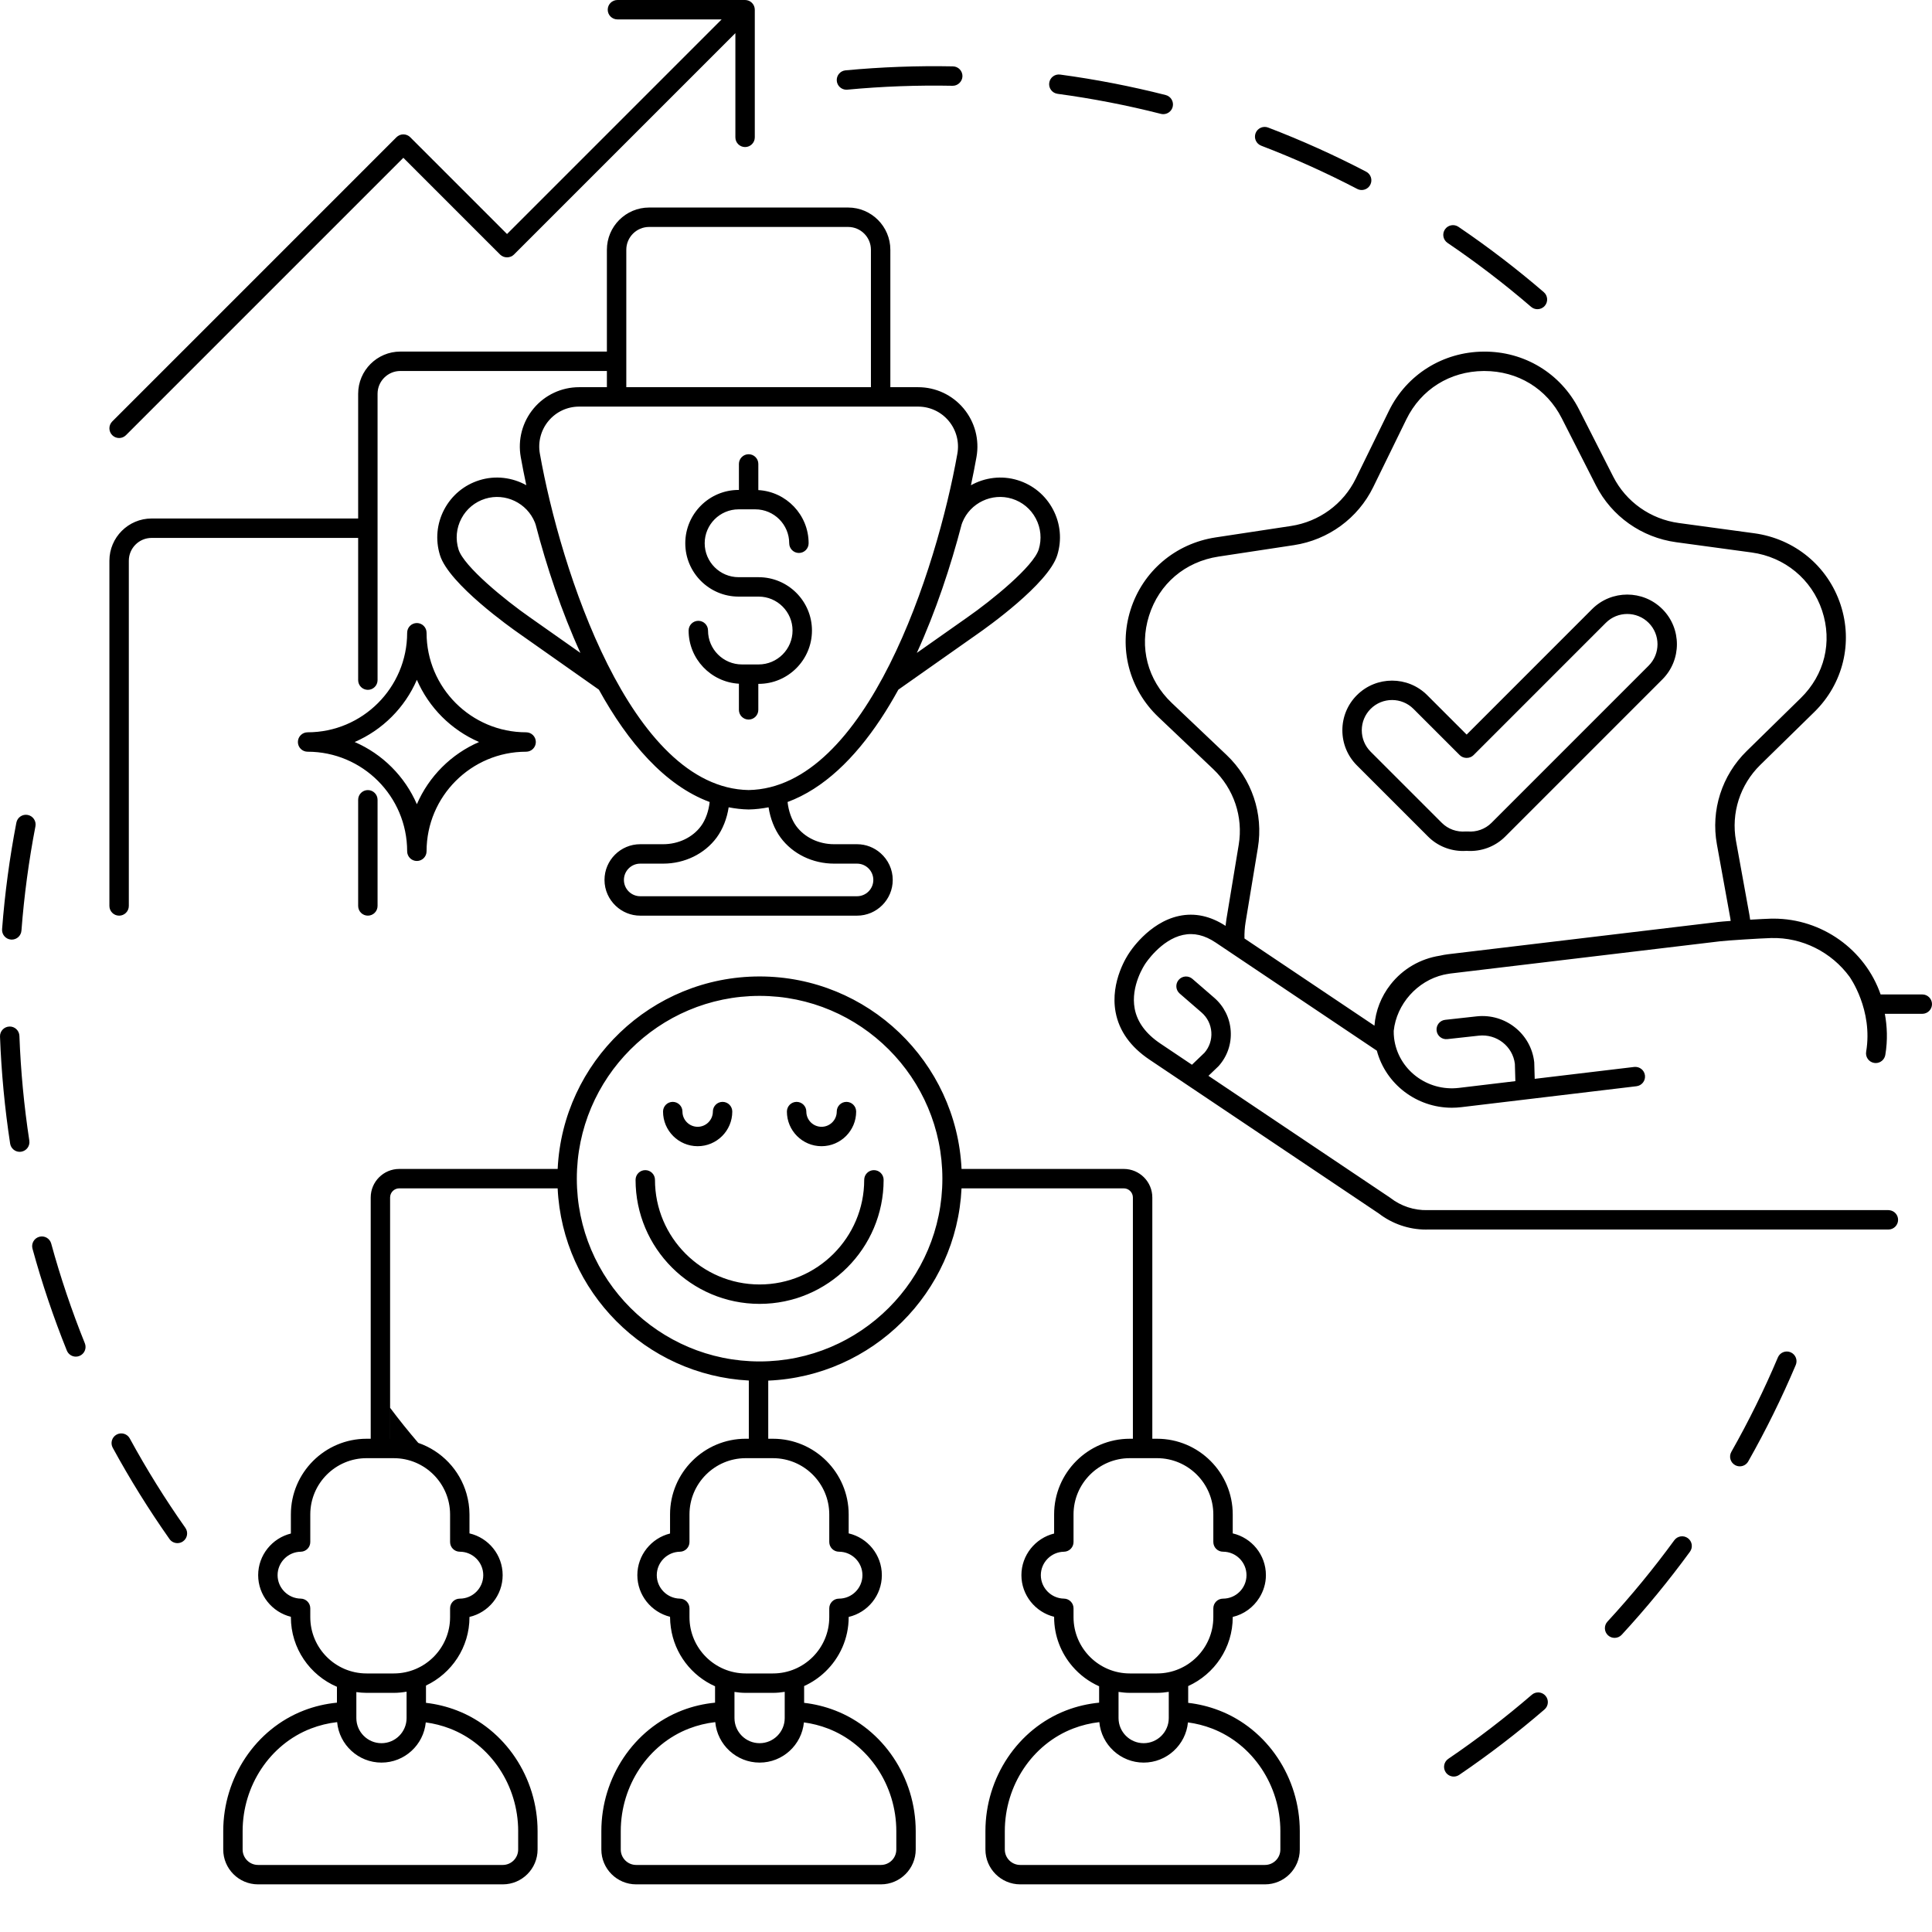 <svg width="190" height="190" viewBox="0 0 190 190" fill="none" xmlns="http://www.w3.org/2000/svg">
<g clip-path="url(#clip0_422_658)">
<path d="M38.366 138.45C39.25 139.632 40.176 140.781 41.135 141.9C40.379 141.641 39.571 141.493 38.727 141.493H38.366V138.45ZM12.763 141.463C12.51 140.999 11.932 140.83 11.468 141.082C11.005 141.334 10.834 141.914 11.087 142.377C12.765 145.457 14.643 148.477 16.668 151.353C16.854 151.617 17.15 151.757 17.449 151.757C17.64 151.757 17.831 151.701 17.999 151.583C18.429 151.279 18.533 150.684 18.229 150.253C16.245 147.437 14.406 144.48 12.763 141.464V141.463ZM5.037 122.299C4.899 121.791 4.376 121.49 3.864 121.63C3.356 121.769 3.056 122.294 3.196 122.803C4.122 126.188 5.259 129.558 6.573 132.819C6.724 133.19 7.081 133.417 7.459 133.417C7.578 133.417 7.699 133.394 7.816 133.347C8.305 133.15 8.542 132.594 8.344 132.105C7.056 128.912 5.944 125.613 5.036 122.299H5.037ZM1.909 101.873C1.889 101.346 1.447 100.929 0.919 100.954C0.392 100.974 -0.019 101.417 0.001 101.944C0.132 105.46 0.467 109 0.997 112.465C1.069 112.937 1.476 113.275 1.939 113.275C1.987 113.275 2.036 113.271 2.084 113.263C2.606 113.183 2.964 112.697 2.884 112.175C2.365 108.782 2.037 105.316 1.909 101.872V101.873ZM1.084 92.401C1.109 92.403 1.133 92.404 1.158 92.404C1.652 92.404 2.07 92.023 2.109 91.522C2.371 88.085 2.834 84.634 3.485 81.263C3.584 80.746 3.246 80.245 2.729 80.145C2.212 80.045 1.711 80.383 1.61 80.901C0.946 84.343 0.472 87.868 0.205 91.377C0.165 91.903 0.558 92.361 1.084 92.402V92.401ZM165.989 151.268C165.561 150.957 164.965 151.051 164.655 151.476C162.626 154.255 160.415 156.947 158.084 159.474C157.726 159.861 157.75 160.465 158.138 160.823C158.322 160.992 158.553 161.075 158.786 161.075C159.043 161.075 159.299 160.972 159.487 160.768C161.867 158.188 164.125 155.44 166.197 152.601C166.508 152.175 166.415 151.578 165.989 151.268ZM176.094 132.987C175.608 132.781 175.048 133.009 174.843 133.495C173.504 136.662 171.964 139.785 170.267 142.779C170.007 143.238 170.169 143.82 170.627 144.08C170.776 144.164 170.937 144.205 171.097 144.205C171.43 144.205 171.753 144.031 171.928 143.721C173.661 140.663 175.233 137.473 176.601 134.238C176.806 133.753 176.579 133.193 176.093 132.987H176.094ZM150.644 166.67C148.037 168.918 145.273 171.038 142.432 172.969C141.996 173.266 141.882 173.859 142.179 174.296C142.364 174.567 142.664 174.714 142.969 174.714C143.154 174.714 143.341 174.66 143.505 174.548C146.407 172.576 149.229 170.412 151.891 168.116C152.29 167.772 152.335 167.169 151.99 166.77C151.647 166.371 151.043 166.325 150.644 166.67H150.644ZM142.355 23.886C145.2 25.815 147.965 27.931 150.575 30.177C150.755 30.332 150.977 30.408 151.197 30.408C151.465 30.408 151.733 30.295 151.921 30.076C152.265 29.676 152.22 29.074 151.821 28.73C149.156 26.437 146.332 24.275 143.427 22.305C142.992 22.01 142.398 22.124 142.101 22.56C141.805 22.997 141.919 23.59 142.356 23.886H142.355ZM124.031 14.328C127.243 15.556 130.418 16.986 133.469 18.577C133.61 18.651 133.761 18.686 133.911 18.686C134.255 18.686 134.587 18.499 134.758 18.172C135.001 17.705 134.82 17.129 134.353 16.884C131.237 15.259 127.994 13.798 124.713 12.544C124.222 12.356 123.669 12.602 123.48 13.094C123.292 13.587 123.539 14.139 124.031 14.327L124.031 14.328ZM83.242 8.822C83.272 8.822 83.302 8.821 83.333 8.818C86.748 8.496 90.245 8.367 93.678 8.436C94.174 8.452 94.64 8.028 94.651 7.5C94.662 6.973 94.243 6.537 93.715 6.527C90.209 6.457 86.641 6.59 83.153 6.918C82.628 6.967 82.243 7.433 82.293 7.958C82.339 8.452 82.755 8.823 83.242 8.823V8.822ZM104.002 9.227C107.416 9.686 110.835 10.349 114.165 11.197C114.244 11.217 114.323 11.226 114.402 11.226C114.828 11.226 115.216 10.938 115.326 10.507C115.456 9.995 115.147 9.476 114.636 9.346C111.235 8.481 107.743 7.803 104.257 7.334C103.731 7.262 103.254 7.631 103.184 8.153C103.114 8.676 103.48 9.156 104.003 9.226L104.002 9.227ZM124.494 154.908C124.494 155.724 124.252 156.481 123.849 157.127C123.266 158.062 122.336 158.759 121.232 159.015V159.036C121.232 162.049 119.431 164.643 116.851 165.814V167.464C117.886 167.583 118.903 167.831 119.885 168.209C124.635 170.039 127.826 174.811 127.826 180.083V181.891C127.826 183.779 126.291 185.315 124.402 185.315H100.333C98.445 185.315 96.91 183.779 96.91 181.891V180.083C96.91 174.81 100.101 170.039 104.85 168.209C105.899 167.805 106.987 167.555 108.092 167.446V165.835C107.076 165.382 106.181 164.709 105.465 163.875C104.346 162.572 103.666 160.883 103.666 159.036V159.001C101.825 158.548 100.449 156.876 100.449 154.907C100.449 152.938 101.825 151.266 103.666 150.813V148.936C103.666 144.832 107.005 141.492 111.11 141.492H111.413V117.765C111.413 117.27 111.011 116.867 110.516 116.867H94.561C94.075 127.107 85.806 135.341 75.552 135.775V141.492H76.017C80.122 141.492 83.462 144.832 83.462 148.936V150.799C85.329 151.232 86.724 152.91 86.724 154.907C86.724 156.904 85.329 158.581 83.462 159.015V159.036C83.462 161.143 82.578 163.044 81.166 164.399C80.56 164.982 79.855 165.461 79.081 165.813V167.464C80.115 167.583 81.132 167.831 82.114 168.209C86.864 170.039 90.055 174.811 90.055 180.083V181.891C90.055 183.779 88.52 185.315 86.632 185.315H62.562C60.674 185.315 59.139 183.779 59.139 181.891V180.083C59.139 174.81 62.33 170.039 67.08 168.209C68.127 167.805 69.215 167.555 70.321 167.446V165.835C68.013 164.806 66.327 162.638 65.972 160.047C65.927 159.715 65.895 159.379 65.895 159.035V159.001C64.055 158.547 62.679 156.875 62.679 154.906C62.679 152.938 64.054 151.265 65.895 150.812V148.936C65.895 144.831 69.234 141.491 73.339 141.491H73.642V135.767C63.485 135.232 55.324 127.038 54.841 116.867H39.262C38.767 116.867 38.364 117.269 38.364 117.764V141.491H38.725C39.568 141.491 40.376 141.639 41.133 141.899C43.423 142.685 45.21 144.554 45.879 146.897C46.064 147.546 46.17 148.228 46.17 148.936V150.799C48.038 151.232 49.433 152.909 49.433 154.907C49.433 156.905 48.038 158.581 46.17 159.015V159.036C46.17 162.007 44.416 164.57 41.893 165.763V167.464C42.927 167.583 43.945 167.831 44.927 168.209C49.677 170.039 52.868 174.811 52.868 180.083V181.891C52.868 183.779 51.332 185.315 49.445 185.315H25.377C23.489 185.315 21.954 183.779 21.954 181.891V180.083C21.954 174.81 25.145 170.039 29.894 168.209C30.943 167.805 32.031 167.555 33.136 167.446V165.885C30.476 164.749 28.606 162.107 28.606 159.036V159.001C26.765 158.548 25.389 156.876 25.389 154.907C25.389 152.938 26.765 151.266 28.606 150.813V148.936C28.606 144.832 31.945 141.492 36.05 141.492H36.457V117.765C36.457 116.217 37.716 114.958 39.263 114.958H54.843C55.343 104.436 64.058 96.028 74.702 96.028C85.346 96.028 94.062 104.436 94.562 114.958H110.516C112.064 114.958 113.323 116.217 113.323 117.765V141.492H113.788C117.893 141.492 121.232 144.832 121.232 148.936V150.799C123.1 151.232 124.494 152.91 124.494 154.907V154.908ZM38.727 143.402H36.05C32.997 143.402 30.515 145.885 30.515 148.937V151.648C30.515 152.17 30.096 152.595 29.573 152.603C28.319 152.619 27.299 153.654 27.299 154.908C27.299 156.162 28.32 157.196 29.574 157.214C30.096 157.222 30.515 157.647 30.515 158.169V159.038C30.515 162.09 32.998 164.573 36.05 164.573H38.727C41.779 164.573 44.263 162.09 44.263 159.038V158.171C44.263 157.644 44.69 157.216 45.217 157.216C46.49 157.216 47.525 156.181 47.525 154.909C47.525 153.637 46.49 152.601 45.217 152.601C44.69 152.601 44.263 152.173 44.263 151.646V148.938C44.263 145.886 41.779 143.403 38.727 143.403V143.402ZM50.96 180.085C50.96 175.596 48.26 171.54 44.242 169.992C43.473 169.696 42.679 169.496 41.872 169.387C41.657 171.602 39.786 173.34 37.515 173.34C35.243 173.34 33.358 171.588 33.155 169.36C32.277 169.461 31.414 169.67 30.579 169.991C26.561 171.539 23.861 175.595 23.861 180.083V181.891C23.861 182.726 24.54 183.406 25.376 183.406H49.445C50.279 183.406 50.959 182.726 50.959 181.891V180.084L50.96 180.085ZM39.985 166.367C39.575 166.437 39.157 166.482 38.727 166.482H36.05C35.708 166.482 35.375 166.451 35.045 166.406V168.961C35.045 170.323 36.153 171.432 37.515 171.432C38.878 171.432 39.985 170.324 39.985 168.961V166.368V166.367ZM76.018 143.402H73.34C70.288 143.402 67.806 145.885 67.806 148.937V151.648C67.806 152.17 67.387 152.595 66.865 152.603C65.61 152.619 64.59 153.654 64.59 154.908C64.59 156.162 65.611 157.196 66.865 157.214C67.387 157.222 67.806 157.647 67.806 158.169V159.038C67.806 162.09 70.289 164.573 73.34 164.573H76.018C79.07 164.573 81.553 162.09 81.553 159.038V158.171C81.553 157.644 81.981 157.216 82.507 157.216C83.78 157.216 84.815 156.181 84.815 154.909C84.815 153.637 83.78 152.601 82.507 152.601C81.981 152.601 81.553 152.173 81.553 151.646V148.938C81.553 145.886 79.069 143.403 76.018 143.403V143.402ZM88.147 180.085C88.147 175.596 85.447 171.54 81.428 169.992C80.66 169.696 79.866 169.496 79.06 169.387C78.845 171.602 76.974 173.34 74.702 173.34C72.43 173.34 70.545 171.588 70.342 169.36C69.464 169.461 68.601 169.67 67.767 169.991C63.748 171.539 61.048 175.595 61.048 180.083V181.891C61.048 182.726 61.728 183.406 62.563 183.406H86.632C87.468 183.406 88.147 182.726 88.147 181.891V180.084V180.085ZM77.172 166.383C76.795 166.442 76.41 166.482 76.017 166.482H73.34C72.962 166.482 72.594 166.445 72.231 166.39V168.961C72.231 170.323 73.339 171.431 74.702 171.431C76.064 171.431 77.172 170.323 77.172 168.961V166.383ZM74.702 97.939C64.79 97.939 56.727 106.003 56.727 115.914C56.727 125.826 64.79 133.889 74.702 133.889C84.613 133.889 92.677 125.826 92.677 115.914C92.677 106.003 84.613 97.939 74.702 97.939ZM125.916 180.085C125.916 175.596 123.217 171.54 119.198 169.992C118.429 169.696 117.635 169.496 116.828 169.387C116.613 171.602 114.742 173.34 112.471 173.34C110.199 173.34 108.314 171.588 108.112 169.36C107.233 169.461 106.37 169.67 105.535 169.991C101.517 171.539 98.817 175.595 98.817 180.083V181.891C98.817 182.726 99.496 183.406 100.332 183.406H124.401C125.236 183.406 125.915 182.726 125.915 181.891V180.084L125.916 180.085ZM114.941 166.383C114.564 166.442 114.18 166.481 113.787 166.481H111.11C110.732 166.481 110.364 166.444 110.001 166.389V168.96C110.001 170.322 111.109 171.431 112.471 171.431C113.834 171.431 114.941 170.323 114.941 168.96V166.382V166.383ZM119.323 159.037V158.17C119.323 157.643 119.75 157.216 120.277 157.216C121.549 157.216 122.585 156.18 122.585 154.908C122.585 153.636 121.549 152.6 120.277 152.6C119.75 152.6 119.323 152.172 119.323 151.646V148.937C119.323 145.885 116.839 143.402 113.788 143.402H111.11C108.058 143.402 105.575 145.885 105.575 148.937V151.648C105.575 152.17 105.156 152.595 104.634 152.603C103.379 152.619 102.359 153.654 102.359 154.908C102.359 156.162 103.38 157.196 104.634 157.214C105.156 157.222 105.575 157.647 105.575 158.169V159.038C105.575 162.09 108.059 164.573 111.11 164.573H113.788C116.84 164.573 119.323 162.09 119.323 159.038V159.037ZM85.944 115.076C85.417 115.076 84.989 115.503 84.989 116.03C84.989 121.703 80.374 126.319 74.702 126.319C69.029 126.319 64.413 121.703 64.413 116.03C64.413 115.503 63.986 115.076 63.459 115.076C62.932 115.076 62.504 115.503 62.504 116.03C62.504 122.756 67.976 128.228 74.702 128.228C81.427 128.228 86.899 122.756 86.899 116.03C86.899 115.503 86.471 115.076 85.944 115.076ZM80.793 112.722C82.67 112.722 84.198 111.195 84.198 109.317C84.198 108.79 83.77 108.362 83.243 108.362C82.716 108.362 82.289 108.79 82.289 109.317C82.289 110.142 81.617 110.813 80.793 110.813C79.968 110.813 79.297 110.142 79.297 109.317C79.297 108.79 78.869 108.362 78.342 108.362C77.815 108.362 77.387 108.79 77.387 109.317C77.387 111.194 78.915 112.722 80.793 112.722ZM68.611 112.722C70.488 112.722 72.015 111.195 72.015 109.317C72.015 108.79 71.588 108.362 71.061 108.362C70.534 108.362 70.106 108.79 70.106 109.317C70.106 110.142 69.435 110.813 68.611 110.813C67.786 110.813 67.115 110.142 67.115 109.317C67.115 108.79 66.687 108.362 66.16 108.362C65.633 108.362 65.206 108.79 65.206 109.317C65.206 111.194 66.733 112.722 68.611 112.722ZM30.251 73.926C29.724 73.926 29.296 73.499 29.296 72.972C29.296 72.445 29.724 72.017 30.251 72.017C35.649 72.017 40.041 67.625 40.041 62.227C40.041 61.7 40.469 61.272 40.996 61.272C41.523 61.272 41.95 61.7 41.95 62.227C41.95 67.625 46.343 72.017 51.742 72.017C52.269 72.017 52.696 72.445 52.696 72.972C52.696 73.499 52.269 73.926 51.742 73.926C46.343 73.926 41.95 78.318 41.95 83.718C41.95 84.245 41.523 84.672 40.996 84.672C40.469 84.672 40.041 84.245 40.041 83.718C40.041 78.319 35.65 73.926 30.251 73.926ZM34.879 72.972C37.615 74.155 39.812 76.353 40.996 79.089C42.179 76.353 44.377 74.155 47.113 72.972C44.377 71.789 42.179 69.591 40.996 66.855C39.813 69.591 37.615 71.788 34.879 72.972ZM11.714 43.077C11.958 43.077 12.202 42.984 12.389 42.797L39.667 15.519L49.188 25.04C49.546 25.398 50.18 25.398 50.538 25.04L72.32 3.259V13.508C72.32 14.034 72.747 14.462 73.274 14.462C73.801 14.462 74.229 14.034 74.229 13.508V0.955C74.229 0.831 74.204 0.715 74.161 0.606C74.159 0.602 74.159 0.597 74.157 0.592C74.06 0.357 73.872 0.169 73.637 0.072C73.632 0.07 73.627 0.07 73.622 0.068C73.514 0.025 73.397 0 73.274 0H60.721C60.194 0 59.766 0.428 59.766 0.955C59.766 1.482 60.194 1.909 60.721 1.909H70.969L49.863 23.015L40.342 13.494C40.163 13.315 39.92 13.215 39.667 13.215C39.414 13.215 39.171 13.315 38.992 13.494L11.039 41.447C10.666 41.82 10.666 42.424 11.039 42.797C11.226 42.984 11.47 43.077 11.714 43.077ZM12.669 89.094C12.669 89.621 12.241 90.049 11.714 90.049C11.187 90.049 10.759 89.621 10.759 89.094V55.143C10.759 52.854 12.622 50.991 14.911 50.991H35.222V38.727C35.222 36.438 37.084 34.575 39.373 34.575H59.684V24.563C59.684 22.272 61.547 20.409 63.838 20.409H83.407C85.697 20.409 87.56 22.273 87.56 24.563V38.078H90.293C92.02 38.078 93.648 38.837 94.757 40.161C95.871 41.491 96.335 43.234 96.031 44.945C95.874 45.831 95.69 46.762 95.485 47.722C96.853 46.96 98.507 46.734 100.087 47.224C101.591 47.689 102.824 48.712 103.559 50.106C104.293 51.498 104.441 53.094 103.975 54.598C103.097 57.436 96.914 61.798 96.213 62.287L88.348 67.824C87.794 68.828 87.216 69.799 86.606 70.718C84.055 74.563 81.007 77.557 77.453 78.872C77.546 79.746 77.846 80.618 78.303 81.239C79.128 82.356 80.52 83.023 82.028 83.023H84.283C85.173 83.023 85.986 83.359 86.605 83.908C87.333 84.552 87.795 85.49 87.795 86.536C87.795 88.473 86.22 90.049 84.283 90.049H62.961C62.032 90.049 61.19 89.684 60.562 89.094C59.879 88.453 59.449 87.544 59.449 86.536C59.449 84.599 61.024 83.023 62.962 83.023H65.216C66.723 83.023 68.116 82.356 68.94 81.238C69.398 80.617 69.698 79.746 69.791 78.872C65.388 77.242 61.767 73.025 58.896 67.824L51.027 62.284C50.329 61.799 44.147 57.436 43.269 54.598C42.803 53.093 42.951 51.498 43.685 50.106C44.42 48.713 45.653 47.689 47.156 47.224C48.737 46.733 50.392 46.96 51.758 47.717C51.553 46.758 51.37 45.829 51.212 44.945C50.909 43.234 51.373 41.491 52.486 40.161C53.596 38.837 55.223 38.078 56.951 38.078H59.684V36.484H39.373C38.137 36.484 37.131 37.49 37.131 38.727V66.887C37.131 67.414 36.703 67.842 36.176 67.842C35.65 67.842 35.222 67.414 35.222 66.887V52.901H14.911C13.675 52.901 12.669 53.907 12.669 55.143V89.094ZM61.593 38.078H85.65V24.563C85.65 23.325 84.644 22.319 83.406 22.319H63.837C62.6 22.319 61.593 23.326 61.593 24.564V38.079L61.593 38.078ZM90.292 39.987H56.951C55.789 39.987 54.696 40.498 53.95 41.387C53.2 42.282 52.887 43.458 53.092 44.611C55.11 55.969 61.996 77.493 73.622 77.697C85.249 77.492 92.134 55.968 94.152 44.611C94.356 43.457 94.043 42.282 93.293 41.387C92.547 40.498 91.454 39.987 90.292 39.987ZM76.767 82.371C76.166 81.556 75.75 80.492 75.584 79.393C74.949 79.514 74.303 79.596 73.638 79.606C73.632 79.606 73.627 79.606 73.622 79.606C73.617 79.606 73.612 79.606 73.606 79.606C72.941 79.596 72.295 79.514 71.66 79.393C71.493 80.492 71.078 81.557 70.476 82.372C69.293 83.975 67.327 84.933 65.216 84.933H62.961C62.077 84.933 61.358 85.652 61.358 86.536C61.358 87.419 62.076 88.139 62.961 88.139H84.283C85.167 88.139 85.886 87.42 85.886 86.536C85.886 85.651 85.167 84.933 84.283 84.933H82.028C79.916 84.933 77.95 83.975 76.767 82.372V82.371ZM57.08 64.21C55.214 60.124 53.752 55.707 52.68 51.6C52.657 51.531 52.634 51.461 52.607 51.393C51.831 49.457 49.689 48.439 47.721 49.047C46.704 49.362 45.87 50.054 45.374 50.996C44.877 51.937 44.778 53.016 45.092 54.033C45.609 55.701 49.677 59.019 52.121 60.719L57.08 64.21ZM94.572 51.57C93.499 55.685 92.034 60.114 90.164 64.21L95.118 60.722C97.566 59.019 101.634 55.7 102.151 54.032C102.465 53.015 102.365 51.937 101.868 50.995C101.372 50.053 100.539 49.361 99.522 49.047C97.552 48.438 95.412 49.457 94.647 51.366C94.617 51.441 94.593 51.507 94.572 51.57ZM37.131 78.655C37.131 78.128 36.703 77.7 36.176 77.7C35.65 77.7 35.222 78.128 35.222 78.655V89.093C35.222 89.62 35.65 90.048 36.176 90.048C36.703 90.048 37.131 89.62 37.131 89.093V78.655ZM74.606 56.763H72.638C70.799 56.763 69.302 55.266 69.302 53.426C69.302 51.587 70.799 50.09 72.638 50.09H74.278C76.118 50.09 77.614 51.587 77.614 53.426C77.614 53.953 78.042 54.381 78.569 54.381C79.096 54.381 79.523 53.953 79.523 53.426C79.523 50.636 77.33 48.353 74.577 48.197V45.626C74.577 45.099 74.15 44.671 73.623 44.671C73.096 44.671 72.668 45.099 72.668 45.626V48.182H72.638C69.746 48.182 67.393 50.535 67.393 53.427C67.393 56.319 69.746 58.672 72.638 58.672H74.606C76.445 58.672 77.942 60.169 77.942 62.008C77.942 63.848 76.445 65.344 74.606 65.344H72.966C71.127 65.344 69.63 63.848 69.63 62.008C69.63 61.481 69.203 61.054 68.676 61.054C68.149 61.054 67.721 61.481 67.721 62.008C67.721 64.8 69.915 67.082 72.667 67.239V69.81C72.667 70.337 73.095 70.765 73.622 70.765C74.149 70.765 74.576 70.337 74.576 69.81V67.254H74.606C77.498 67.254 79.851 64.9 79.851 62.008C79.851 59.116 77.498 56.764 74.606 56.764V56.763ZM190 98.748C190 99.275 189.572 99.702 189.046 99.702H185.362C185.584 100.903 185.657 102.272 185.408 103.747C185.329 104.214 184.925 104.544 184.467 104.544C184.414 104.544 184.361 104.54 184.307 104.531C183.787 104.443 183.437 103.951 183.524 103.431C184.217 99.316 181.918 96.097 181.895 96.065C181.893 96.062 181.892 96.059 181.89 96.056C180.135 93.661 177.256 92.162 174.169 92.251C173.171 92.279 169.903 92.481 169.152 92.571L142.622 95.741C142.486 95.758 142.354 95.785 142.221 95.809C142.184 95.818 142.149 95.829 142.111 95.834C142.068 95.839 142.025 95.85 141.982 95.856C139.372 96.458 137.342 98.751 137.064 101.378C137.062 101.614 137.069 101.851 137.099 102.088C137.474 105.165 140.328 107.363 143.478 106.987L149.027 106.324L148.978 104.618C148.764 102.897 147.188 101.657 145.426 101.851L142.334 102.191C141.804 102.249 141.338 101.871 141.28 101.347C141.223 100.823 141.601 100.351 142.125 100.294L145.217 99.953C148.026 99.643 150.566 101.657 150.879 104.442C150.882 104.469 150.884 104.495 150.884 104.522L150.929 106.097L160.711 104.928C161.238 104.869 161.709 105.239 161.772 105.763C161.834 106.286 161.461 106.762 160.937 106.824L143.703 108.884C143.391 108.921 143.082 108.939 142.776 108.939C139.315 108.939 136.278 106.615 135.404 103.327L119.557 92.696C118.461 91.961 117.41 91.715 116.34 91.945C114.156 92.414 112.636 94.771 112.622 94.794C112.581 94.855 111.162 96.948 111.591 99.202C111.842 100.52 112.691 101.672 114.114 102.626L117.221 104.711L118.455 103.529C118.939 102.968 119.178 102.252 119.128 101.51C119.078 100.753 118.735 100.063 118.162 99.568L116.014 97.708C115.616 97.362 115.573 96.76 115.918 96.362C116.263 95.963 116.865 95.919 117.265 96.265L119.412 98.124C120.373 98.956 120.949 100.114 121.033 101.384C121.118 102.651 120.701 103.872 119.861 104.822C119.844 104.842 119.826 104.86 119.806 104.879L118.844 105.8L136.674 117.762C136.693 117.774 136.711 117.787 136.729 117.801C137.775 118.616 139.076 119.046 140.399 119.008H185.71C185.761 119.008 185.809 119.015 185.857 119.022C186.314 119.094 186.665 119.486 186.665 119.962C186.665 120.489 186.237 120.917 185.71 120.917H140.426C140.358 120.918 140.29 120.92 140.221 120.92C138.565 120.92 136.919 120.359 135.583 119.329L113.05 104.212C111.181 102.959 110.058 101.387 109.713 99.54C109.143 96.491 110.952 93.856 111.03 93.746C111.079 93.663 112.938 90.725 115.94 90.08C117.486 89.747 119.028 90.078 120.525 91.053C120.548 90.827 120.577 90.601 120.614 90.376L121.822 83.066C122.273 80.334 121.337 77.558 119.317 75.64L113.916 70.511C111.044 67.784 109.994 63.752 111.177 59.989C112.372 56.188 115.582 53.452 119.555 52.85L126.954 51.728C129.726 51.307 132.11 49.567 133.33 47.071L133.683 46.349L136.591 40.404C138.333 36.842 141.896 34.611 145.892 34.579C149.911 34.538 153.489 36.724 155.286 40.26L158.651 46.876C159.91 49.353 162.322 51.057 165.1 51.435L172.516 52.443C176.498 52.984 179.751 55.671 181.005 59.455C182.245 63.198 181.259 67.245 178.431 70.016L173.111 75.227C171.121 77.176 170.228 79.966 170.723 82.691L172.046 89.981C172.074 90.135 172.095 90.29 172.116 90.446C172.959 90.396 173.731 90.357 174.116 90.346C174.219 90.343 174.322 90.342 174.424 90.342C179.169 90.342 183.418 93.388 184.946 97.797H189.046C189.572 97.797 190 98.224 190 98.751V98.748ZM168.926 90.675C169.177 90.645 169.645 90.606 170.202 90.566C170.189 90.484 170.183 90.401 170.168 90.319L168.845 83.029C168.237 79.68 169.333 76.253 171.775 73.861L177.095 68.65C179.433 66.359 180.218 63.145 179.193 60.053C178.17 56.967 175.514 54.775 172.259 54.332L164.844 53.324C161.444 52.862 158.493 50.775 156.95 47.739L153.585 41.123C152.106 38.215 149.267 36.486 145.981 36.486C145.957 36.486 145.932 36.486 145.907 36.486C142.591 36.511 139.75 38.289 138.306 41.24L135.046 47.907C133.55 50.966 130.632 53.099 127.24 53.613L119.841 54.735C116.545 55.235 113.988 57.412 112.998 60.559C112.021 63.667 112.856 66.869 115.231 69.125L120.632 74.253C123.111 76.608 124.26 80.018 123.705 83.375L122.497 90.685C122.408 91.223 122.374 91.762 122.385 92.293L135.169 100.869C135.278 99.41 135.82 98.009 136.752 96.82C137.961 95.279 139.679 94.285 141.608 93.985C141.867 93.927 142.128 93.877 142.395 93.845L168.925 90.675H168.926ZM148.025 82.275C147.032 83.268 145.652 83.776 144.236 83.677C144.12 83.685 144.004 83.689 143.888 83.689C142.593 83.689 141.357 83.186 140.446 82.275L133.444 75.274C132.521 74.35 132.013 73.123 132.013 71.818C132.013 70.513 132.521 69.285 133.444 68.363C135.35 66.458 138.45 66.458 140.355 68.363L144.235 72.242L156.573 59.901C158.478 57.996 161.578 57.996 163.485 59.901C165.39 61.807 165.39 64.907 163.485 66.813L148.025 82.275V82.275ZM146.675 80.925L162.135 65.463C163.296 64.302 163.295 62.413 162.135 61.252C160.975 60.091 159.085 60.09 157.923 61.252L144.91 74.267C144.552 74.625 143.918 74.625 143.56 74.267L139.005 69.713C138.425 69.133 137.662 68.842 136.9 68.842C136.138 68.842 135.375 69.132 134.794 69.713C134.232 70.276 133.922 71.023 133.922 71.818C133.922 72.613 134.232 73.361 134.794 73.924L141.796 80.925C142.409 81.537 143.262 81.846 144.154 81.769C144.209 81.764 144.263 81.764 144.317 81.769C145.201 81.847 146.062 81.538 146.675 80.925H146.675Z" fill="black"/>
</g>
<defs>
<clipPath id="clip0_422_658">
<rect width="190" height="190" fill="white"/>
</clipPath>
</defs>
</svg>
